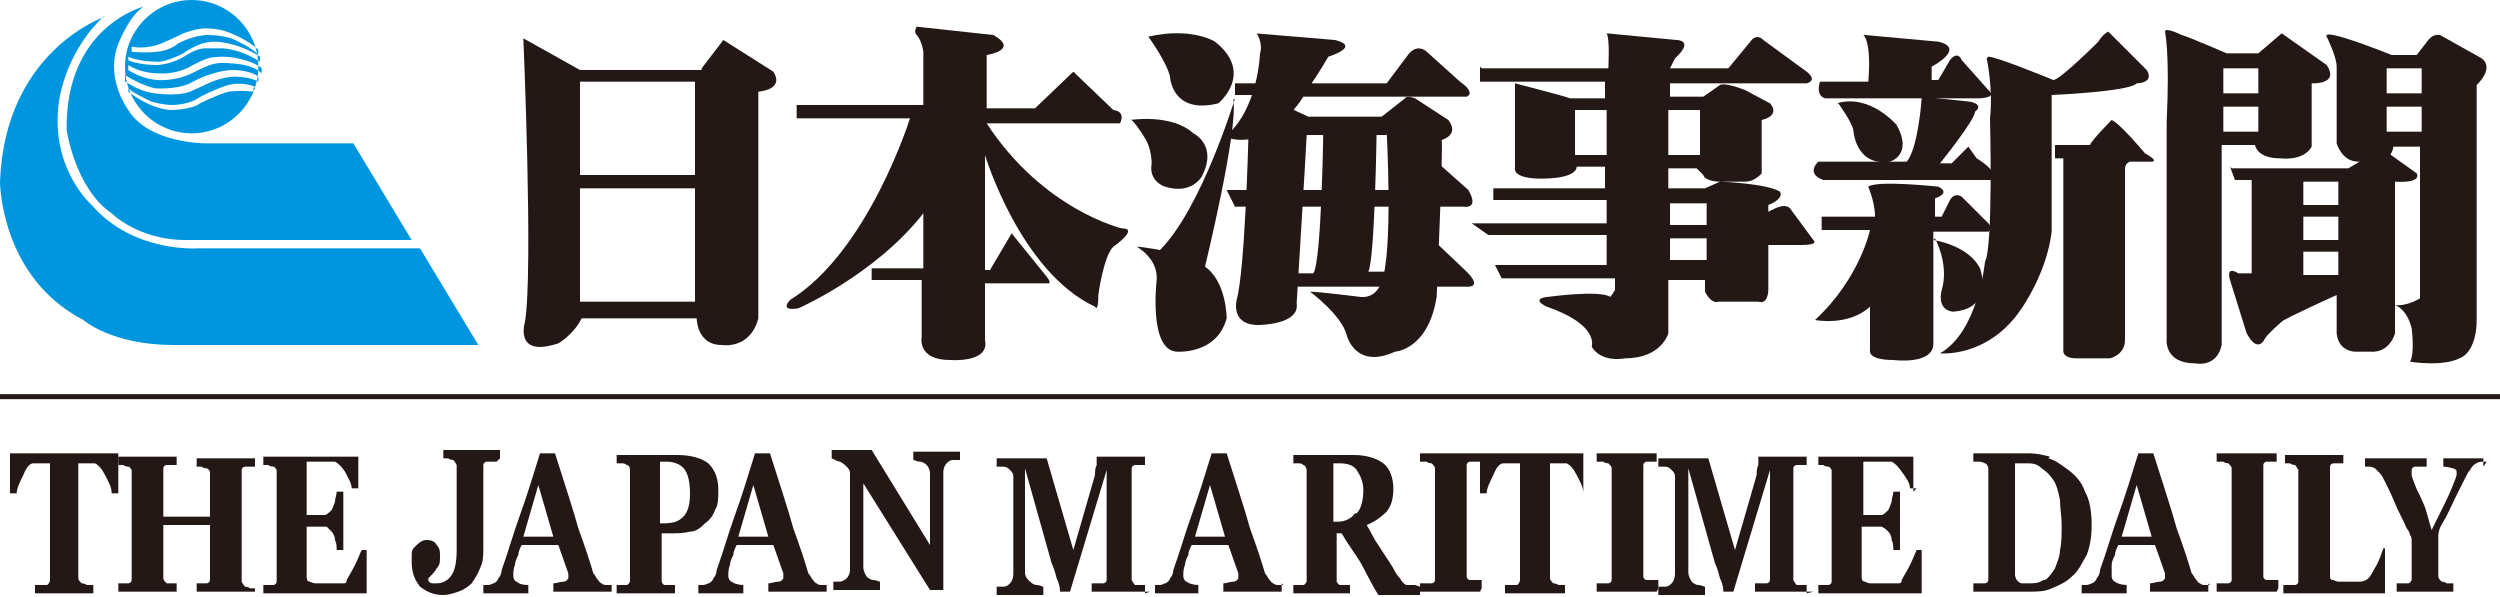<svg viewBox="0 0 150 35.8" xmlns="http://www.w3.org/2000/svg"><g fill="#231815"><path d="m42.1 4.1 1.3-1.7 3 1.9c.7 1.1-.9 1.2-.9 1.2v13.6c-.5 1.9-2.2 1.6-2.2 1.6-1.5 0-1.5-1.6-1.5-1.6h-6.9c-.5 1-1.4 1.5-1.4 1.5-2.7.9-2-1.3-2-1.3.5-3-.1-17-.1-17l3.4 1.9h7.3zm-.4.8h-6.9v5.6h6.9zm0 6.4h-6.9v6.8h6.9z"/><path d="m55 2.1s.3.3.4 1v3.2h-7.6v.8h6.8s-2.5 8-7.2 10.9c0 0-.7.7.5.5 0 0 4.6-2 7.5-5.7v3.3h-3.1v.7h3v3.4s-.3 1.4 1.7 1.4c0 0 2.4.2 2.1-1.2v-3.4h3.7s.4.1 0-.4l-2.1-2.6-1.3 2.2h-.3v-6.9s2.1 7 6.6 9.1c0 0 .2.4.2-.7 0 0 .3-2.3.9-2.9 0 0 1.6-1.1.5-1.1 0 0-4.7-1.1-8.1-6.3h8s.4-.7-.4-.8l-2.4-2.3-2.3 2.2h-2.9v-3.2s2-.3.4-1.2l-4.6-.5s-.2.3 0 .5"/><path d="m68.9 2.2s1.1 1.5 1.3 2.4c0 0 .1 2.3 2.9 1.6 0 0 2.2-1.8-.2-3.7 0 0-1.4-.9-4-.3"/><path d="m67.8 7.2s2.5-.4 3.8.8c0 0 1.5.7.5 2.6 0 0-.6 1.1-2.2.6 0 0-1-.3-.8-1.4 0 0 0-.9-.4-1.5 0 0-.4-.7-.8-1.1"/><path d="m74.1 5.9s-2 6.6-4.5 9.1c0 0-1.1-.2-1.4-.2 0 0 1.3.7 1.2 2 0 0-.5 4.2 1.2 4.3 0 0 2.4.2 3-2 0 0 0-2.2-1.3-3.1 0 0 2-8.2 1.7-10"/><path d="m75.4 2s.4.6.2 1.2c0 0-.1 3.4-2.1 5 0 0 1.8.9 3.7-1.2 0 0 .5-.4 1-1.2h9.8s.6-.2-.4-.9l-2-1.8s-.6-.6-1.2.3l-1.2 1.6h-4.5s.6-.9 1-1.6c0 0 2-.6.4-1l-4.8-.4z"/><path d="m75.4 5h-1.3v.7h1.3z"/><path d="m74.9 8.4s-.2 7.8-.7 9.6c0 0-.4 1.5 1.3 1.5 0 0 2.5 0 2.3-1.3 0 0 .6-9.8.6-10.1h4.8v-.2s.4 7.2-.3 9c0 0-.3 1.1-1.4.9 0 0-2.4-.3-2.9-.3 0 0 1.9 1.4 2.2 2.6 0 0 .5 2.1 2.9 1 0 0 2-.1 2.5-3.3 0 0 .4-9 .3-9.4 0 0 1.1-.3.4-1.2l-2-1.3s-.5-.2-.6 0l-1.4 1.1h-4.4l-1.3-.6-2.3 1.9z"/><path d="m86.3 11.4h-12.7l.5 1h13.7s1 .2.3-1l-1.8-1.6-.2 1.6z"/><path d="m86.1 14.5 1.9 1.8c1 1 0 .9 0 .9h-10.3v-.8h1.1c.5-.7.6-8.7.6-8.7h3.2s-.1 7.8-.5 8.6h3l1.1-1.8z"/><path d="m88.9 4.1h7.6s.1-1.8-.1-2.1l4.2.4s1.1 0-.1 1.1l-.3.6h3.5l1.4-1.7s.3-.4.7 0l2.6 1.9s.7.5 0 .7h-8.2v.8h2l1-.7s.2-.2 1.5.3l1.5.8s.7.7-.5 1v3.2s-.4.5-1 .5h-1.5s-.9 0-1-.4l-.4-.4h-1.7v1.2h2.2l.9-.4s2.8.1 3.6.6c0 0 .3.4-.7.8v.4c.1 0 .9-.6 1.3-.2l1.4 1.9s.4.3-.7.3h-2v2.7s0 .9-.6.7h-2.4s-.4.2-.8-.6v-.7h-2.2v3.2s-.4 1.5-2.6 1.5c0 0-1.4.3-2-.7 0 0 .5-1.3-2.7-2.4 0 0-1.1-.5.2-.6 0 0 2.9-.4 3.6 0 0 0 0 .1.3-.4v-.7h-6.8l-.4-.8h6.7v-1.8h-7.1l-1-.7h8.1v-1.4h-6.8v-.7h6.7v-1.3h-1.7s.1.6-1.6.7c0 0-2.3.2-2.1-.7v-5s3.1.8 3.3.9h2.1v-1h-7.5v-.9zm7.5 2.5h-1.9v2.7h1.9zm5.6 0h-1.9v2.7h1.9zm.4 5.6h-2.2v1.3h2.2zm0 2.1h-2.2v1.3h2.2z"/><path d="m111.8 2.1s.5.3.3 2.8h-2.9s-.3.8.3 1h9.2s1.2 0 .6-.5l-1.6-1.8s-.2-.6-.7 0l-.7 1.2h-.4v-.8s2.1-1.1.4-1.5l-4.4-.4z"/><path d="m110.3 6.2s.8 1.1.9 1.6c0 0 .1 2.2 2.2 1.9 0 0 1.4-.4.4-2.2 0 0-1.6-1.9-3.6-1.3"/><path d="m115.3 5.9s-.2 3-.9 3.8h-5.3s-.8.7.3 1.1h10.3s.2-.5-1.1-1.3l-.5-.7-1 1h-.7s2.1-2.6 2.1-3.1c0 0 .6-.4-.3-.6l-2.9-.3z"/><path d="m112 11s.5 1 .5 2h-3.2v.8h2.9s-.6 2.9-3.3 5.4c0 0 2 .4 3.3-.8v2.6s-.2.6 1.4.6c0 0 2.3.3 2.4-.9v-6.8h3.3s.4-.2-.2-.7l-1.4-1.4s-.4-.3-.7.2l-.5 1h-.4v-1.1s1-.3.2-.7c0 0-3.7-.4-4.2 0"/><path d="m116 14.4s2.1.3 2.8 1.7c0 0 .9 2.4-1.6 2.6 0 0-1 0-.7-1.3 0 0 .5-1.3-.4-3.1"/><path d="m119.2 3.5s.4 1.8.2 3.6c0 0 .2 7.7-.3 8.6 0 0-.4 4.2-2.7 5.5 0 0 2.9.3 4.9-2.7 0 0 1.5-2.1 1.8-4.6v-8.2s4.7-.2 5.1-.7c0 0 1.1 0 .6-.8l-2.3-2.3s-.3.1-.6.6c0 0-2.3 2.3-2.7 2.3 0 0-3.4-1.4-3.9-1.4"/><path d="m126.7 7.2s-1.2 1.2-1.3 1.5h-2.1v.8h.5v11.6s0 .4.8.4h2s.9-.2.9-1.1v-10.3s0-.3.3-.4h1.3s.5 0-.4-.5c0 0-1.5-1.8-2-2"/><path d="m130.9 2.1c.4.1 2.7 1.1 2.7 1.1h1.9l1.4-1.2 2.7 1.9c.8 1.2-.9 1.1-.9 1.1v3.8c-.5.9-1.9.7-1.9.7-1.4 0-1.5-.8-1.5-.8h-2v12c-.3 1.4-1.6 1.1-1.6 1.1-1.9 0-1.7-1.5-1.7-1.5v-13c.2-4.1-.1-5.4-.1-5.4 0-.3 1 .2 1 .2m4.6 2h-2.1v1.5h2.1zm0 2.3h-2.1v1.5h2.1z"/><path d="m143.5 3.3h1.5l.7-.9c.3-.4.7-.3.7-.3l2.5 1.4c.8.6-.3 1.6-.3 1.6v14.1c0 1.6-.7 2.1-.7 2.1-1 .8-3.3.4-3.3.4.3-.5.1-2 .1-2-.3-1.2-1-1.4-1-1.4.7.1 1.5-.4 1.5-.4v-9.1h-1.6c-.1.9-1.1.9-1.1.9h-1c-1 0-1.3-1.1-1.3-1.1v-4.6c0-.6-.6-1.8-.6-1.8-.3-.6 3.9 1.1 3.9 1.1m1.8.8h-2.1v1.5h2.1zm0 2.3h-2.1v1.5h2.1z"/><path d="m133.9 10.1h7l2-1.2 2.1 1.5s.4.6-1.3.5v9.1s-.3 1.2-1.5 1.1h-.9s-1 0-1.1-1.1v-2.3s-3.1 1.4-3.3 1.6c0 0-.8.7-1 1 0 0-.4 1-1.1-.3l-1-3.2s-.3-.9.5-.4h.8v-5.6h-1l-.3-.8zm6.4.8h-2.1v1.4h2.1zm0 2.1h-2.1v1.4h2.1zm0 2.1h-2.1v1.4h2.1z"/><path d="m7.1 29.6h-.4c0-.4-.2-.7-.4-1.1s-.4-.6-.6-.7c0 0-.2 0-.4 0-.1 0-.3 0-.4 0h-.2v6.5.4c0 .1.1.2.2.3 0 0 .2 0 .3.1h.4v.5h-3.5v-.5h.4.3c.1 0 .2-.2.2-.3s0-.2 0-.4v-6.6h-.2c-.1 0-.2 0-.4 0-.1 0-.3 0-.4 0-.2 0-.4.2-.6.7-.2.4-.4.8-.4 1.1h-.4v-2.4h6.5z"/><path d="m15.3 35.5h-3.5v-.5h.3.3c.1 0 .2-.1.2-.2 0 0 0-.2 0-.4v-2.9h-2.8v2.8.4c0 .1.1.2.2.3h.3.3v.5h-3.5v-.5h.3.3c.1 0 .2-.1.2-.2s0-.2 0-.4v-5.9c0-.1 0-.3 0-.3s-.1-.2-.2-.2c0 0-.2 0-.3-.1-.1 0-.2 0-.3 0v-.5h3.5v.5s-.2 0-.3 0-.2 0-.3 0-.2.1-.2.2v.4 2.5h2.8v-2.4c0-.1 0-.3 0-.3s-.1-.2-.2-.2c0 0-.2 0-.3-.1-.1 0-.2 0-.3 0v-.5h3.5v.5s-.2 0-.3 0-.2 0-.3 0-.2.1-.2.2v.4 5.9.4s.1.2.2.3c0 0 .2 0 .3.1h.3v.5z"/><path d="m21.5 29.3h-.4c0-.3-.2-.6-.4-1-.2-.3-.4-.5-.6-.6 0 0-.2 0-.4 0s-.3 0-.4 0h-.9v3.2h.7.4c.1 0 .3-.2.4-.3 0 0 .1-.2.2-.5 0-.2.1-.4.1-.6h.4v3.5h-.4c0-.2 0-.4-.1-.6 0-.2-.1-.4-.2-.5s-.2-.2-.3-.3c-.1 0-.3 0-.5 0h-.7v2.4.6c0 .1 0 .3.2.3 0 0 .2.1.3.1h.5s.2 0 .4 0h.4.4c.1 0 .2 0 .2-.2.1-.2.3-.5.5-.9s.3-.7.4-.9h.3v2.6h-6.2v-.5h.3.3c.1 0 .2-.1.2-.2 0 0 0-.2 0-.4v-5.9c0-.1 0-.3 0-.4 0 0-.1-.2-.2-.2 0 0-.2 0-.3-.1-.1 0-.2 0-.3 0v-.5h5.7v2.1z"/><path d="m29.8 27.7c-.1 0-.2 0-.3 0 0 0-.2 0-.3 0s-.2.1-.2.2v.4 4.6c0 .4 0 .8-.2 1.2-.1.3-.3.6-.5.9-.2.2-.5.4-.8.5s-.6.2-.9.2c-.6 0-1-.2-1.4-.5-.3-.4-.5-.8-.5-1.5s0-.7.2-.9.4-.4.7-.4.5.1.6.3c.2.2.2.4.2.7s0 .5-.2.7c-.1.2-.3.4-.5.6 0 .2 0 .2.2.3h.3c.4 0 .7-.2.9-.5s.3-.8.3-1.5v-4.7c0-.1 0-.3 0-.4 0 0-.1-.2-.2-.3 0 0-.2 0-.3-.1-.1 0-.2 0-.3 0v-.5h3.4v.5z"/><path d="m31.4 32.2.9-3.1.9 3.1h-1.9zm5.3 2.9s-.2 0-.3 0-.2 0-.3-.1c-.1 0-.2-.2-.3-.3 0 0-.1-.2-.2-.3-.2-.7-.5-1.6-.9-2.7-.3-1.1-.8-2.6-1.4-4.5h-.9c-.4 1.3-.8 2.6-1.2 3.7s-.7 2.2-1.1 3.3c0 .2-.1.4-.2.5 0 .1-.2.3-.3.3 0 0-.2.1-.3.1s-.2 0-.3 0v.5h2.7v-.5c-.4 0-.6-.1-.7-.2-.1 0-.2-.2-.2-.3s0-.1 0-.2c0 0 0-.3.1-.5 0-.2.1-.4.2-.6 0-.2.1-.4.2-.6h2.2l.6 1.7v.2.1s-.1.2-.3.2-.4.1-.6.1v.5h3.5v-.5z"/><path d="m41 31c-.3.3-.6.4-1.2.4h-.2v-3.7h.4c.5 0 .9.2 1.1.5s.3.8.3 1.4-.1 1.1-.4 1.4m1.5-3.2c-.4-.3-1-.5-1.9-.5h-3.6v.5h.3c.1 0 .2 0 .3.1.1 0 .2.1.2.3v.4 5.9.4s-.1.2-.2.2c0 0-.2 0-.3 0s-.3 0-.3 0v.5h3.5v-.5s-.2 0-.3 0-.2 0-.3 0-.2-.1-.2-.3c0-.1 0-.2 0-.4v-2.4h.5c.4 0 .8 0 1.2-.1.4 0 .7-.3.9-.5.3-.2.5-.5.6-.8.2-.3.2-.7.2-1.2 0-.7-.2-1.2-.6-1.6"/><path d="m44.3 32.2.9-3.1.9 3.1h-1.9zm5.3 2.9s-.2 0-.3 0-.2 0-.3-.1c-.1 0-.2-.2-.3-.3 0 0-.1-.2-.2-.3-.2-.7-.5-1.6-.9-2.7-.3-1.1-.8-2.6-1.4-4.5h-.9c-.4 1.3-.8 2.6-1.2 3.7s-.7 2.2-1.1 3.3c0 .2-.1.4-.2.5 0 .1-.2.3-.3.3 0 0-.2.1-.3.1s-.2 0-.3 0v.5h2.7v-.5c-.3 0-.6-.1-.7-.2-.1 0-.2-.2-.2-.3s0-.1 0-.2c0 0 0-.3.1-.5 0-.2.1-.4.2-.6 0-.2.1-.4.2-.6h2.2l.6 1.7v.2.1s-.1.2-.3.2-.4.1-.6.1v.5h3.5v-.5z"/><path d="m57.6 27.6s-.2 0-.4 0-.3.1-.4.2-.2.3-.2.5v1.1 6h-.8l-4-6.4v3.9 1.1c0 .3.1.4.2.6 0 0 .2.2.4.2s.3.1.4.1v.5h-2.8v-.5h.4c.1 0 .3-.1.4-.2s.2-.3.2-.5 0-.6 0-1.2v-4c0-.2 0-.4 0-.6s-.1-.3-.2-.4-.2-.2-.4-.3c-.1 0-.3-.1-.5-.2v-.5h2.4l3.5 5.7v-3.2c0-.5 0-.9 0-1.1s-.1-.4-.2-.5c0 0-.2-.2-.4-.2s-.3-.1-.4-.1v-.5h2.8z"/><path d="m69 35.5h-3.5v-.5h.4.3c.1 0 .2-.1.2-.2 0 0 0-.2 0-.4v-6.2l-2.2 7.3h-.6c0-.1 0-.4-.2-.8-.1-.4-.2-.7-.3-.9l-1.6-5.7v5.1 1.1c0 .3.1.4.3.6 0 0 .2.2.4.2s.3.1.4.1v.5h-2.8v-.5h.4c.2 0 .3-.1.4-.2s.2-.3.2-.6 0-.6 0-1.1v-4.1c0-.2 0-.5 0-.6 0-.2-.1-.3-.2-.4s-.2-.2-.4-.2c-.1 0-.3 0-.4 0v-.5h3l1.6 5.5 1.3-4.5c0-.2 0-.4.1-.6 0-.2 0-.4 0-.5h2.9v.5s-.2 0-.3 0-.2 0-.3 0-.2.1-.2.2v.4 5.9.4s.1.2.2.3h.3.3v.5z"/><path d="m71.7 32.2.9-3.1.9 3.1h-1.9zm5.3 2.9s-.2 0-.3 0-.2 0-.3-.1c-.1 0-.2-.2-.3-.3 0 0-.1-.2-.2-.3-.2-.7-.5-1.6-.9-2.7-.3-1.1-.8-2.6-1.4-4.5h-.9c-.4 1.3-.8 2.6-1.2 3.7s-.7 2.2-1.1 3.3c0 .2-.1.4-.2.5 0 .1-.2.3-.3.3 0 0-.2.1-.3.1s-.2 0-.3 0v.5h2.6v-.5c-.3 0-.6-.1-.7-.2-.1 0-.2-.2-.2-.3s0-.1 0-.2c0 0 0-.3.1-.5 0-.2.1-.4.2-.6 0-.2.1-.4.2-.6h2.2l.6 1.7v.2.1s-.1.2-.3.2-.4.1-.6.1v.5h3.5v-.5z"/><path d="m81.3 30.8c-.2.3-.6.5-1 .5h-.3v-3.5h.4c.4 0 .8.1 1 .4s.4.7.4 1.2-.1 1.1-.4 1.4m3.5 4.3s-.1 0-.2 0-.2 0-.3 0-.3-.2-.4-.4c-.2-.2-.3-.4-.4-.6-.3-.5-.6-.9-.9-1.4-.3-.4-.5-.9-.7-1.2.5-.2.9-.5 1.2-.8.3-.4.4-.8.4-1.4s-.2-1.2-.6-1.5-1-.5-1.8-.5h-3.6v.5h.3c.1 0 .2 0 .3.1.1 0 .2.2.2.3v.4 5.9.4s-.1.2-.2.2c0 0-.2 0-.3 0s-.3 0-.3 0v.5h3.4v-.5s-.2 0-.3 0-.2 0-.3 0-.2-.2-.2-.2 0-.2 0-.4v-2.5h.3c.4.7.8 1.2 1.1 1.7s.6 1.2 1.1 2h2.5v-.5z"/><path d="m88.8 35.5h-3.6v-.5h.4.3c.1 0 .2-.1.2-.2 0 0 0-.2 0-.4v-5.9c0-.1 0-.3 0-.4s-.1-.2-.2-.3c0 0-.2 0-.3-.1-.1 0-.3 0-.4 0v-.5h3.6v.5s-.2 0-.3 0-.2 0-.3 0-.2.1-.2.2v.4 5.9.4c0 .1.1.2.2.2h.3.4v.5z"/><path d="m95.4 29.6h-.4c0-.4-.2-.7-.4-1.1s-.4-.6-.6-.7c-.1 0-.2 0-.4 0-.1 0-.3 0-.4 0h-.2v6.5.4c0 .1.1.2.2.3 0 0 .2 0 .3.1h.4v.5h-3.6v-.5h.4.3c.1 0 .2-.2.2-.3s0-.2 0-.4v-6.6h-.2c-.1 0-.2 0-.4 0-.1 0-.3 0-.4 0-.2 0-.4.2-.6.7-.2.4-.4.8-.4 1.1h-.4v-2.4h6.2v2.4z"/><path d="m99.4 35.5h-3.6v-.5h.4.3c.1 0 .2-.1.2-.2 0 0 0-.2 0-.4v-5.9c0-.1 0-.3 0-.4s-.1-.2-.2-.3c0 0-.2 0-.3-.1-.1 0-.3 0-.4 0v-.5h3.6v.5s-.2 0-.3 0-.2 0-.3 0-.2.1-.2.2v.4 5.9.4c0 .1.1.2.2.2h.3.4v.5z"/><path d="m108.8 35.5h-3.5v-.5h.4.3c.1 0 .2-.1.2-.2 0 0 0-.2 0-.4v-6.2l-2.2 7.3h-.6c0-.1 0-.4-.2-.8-.1-.4-.2-.7-.3-.9l-1.6-5.7v5.1 1.1c0 .3.1.4.2.6 0 0 .2.2.4.2s.3.1.4.1v.5h-2.8v-.5h.4c.2 0 .3-.1.4-.2s.2-.3.2-.6 0-.6 0-1.1v-4.1c0-.2 0-.5 0-.6 0-.2-.1-.3-.2-.4s-.2-.2-.4-.2c-.1 0-.3 0-.4 0v-.5h3l1.6 5.5 1.3-4.5c0-.2 0-.4.1-.6 0-.2 0-.4 0-.5h2.9v.5s-.2 0-.3 0-.2 0-.3 0-.2.1-.2.2v.4 5.9.4s.1.2.2.3h.3.3v.5z"/><path d="m115 29.3h-.4c0-.3-.2-.6-.5-1-.2-.3-.4-.5-.6-.6 0 0-.2 0-.4 0s-.3 0-.4 0h-.9v3.2h.7.4c.1 0 .3-.2.4-.3 0 0 .1-.2.2-.5 0-.2.1-.4.1-.6h.4v3.5h-.4c0-.2 0-.4-.1-.6 0-.2-.1-.4-.2-.5s-.2-.2-.4-.3c-.1 0-.3 0-.5 0h-.7v2.4.6c0 .1 0 .3.2.3 0 0 .2.1.3.1h.5s.2 0 .4 0h.4.4c.1 0 .2 0 .2-.2.1-.2.3-.5.5-.9s.3-.7.4-.9h.3v2.6h-6.2v-.5h.3.3c.1 0 .2-.1.2-.2 0 0 0-.2 0-.4v-5.9c0-.1 0-.3 0-.4 0 0-.1-.2-.2-.2 0 0-.2 0-.3-.1-.1 0-.2 0-.3 0v-.5h5.7v2.1z"/><path d="m122.6 34.8c-.3.2-.5.2-.9.2s-.3 0-.4 0-.2-.1-.3-.2c0 0-.1-.2-.1-.3s0-.2 0-.4v-6.3h.3.4c.3 0 .6 0 .9.3.3.2.5.4.7.7s.3.7.4 1.2c0 .5.1 1 .1 1.5s0 1.1-.1 1.5c0 .4-.2.8-.3 1.1-.2.3-.4.6-.6.7m.3-7.4c-.4-.1-.8-.2-1.2-.2h-3.4v.5h.3c.1 0 .2 0 .4.1.1 0 .2.2.2.3v.4 5.9.4c0 .1-.1.2-.2.2 0 0-.1 0-.3 0-.1 0-.3 0-.4 0v.5h3.3c.5 0 1 0 1.4-.2.5-.2.9-.4 1.2-.7.4-.3.6-.8.9-1.3.2-.5.3-1.1.3-1.8s-.1-1.5-.4-2c-.2-.6-.6-1-1-1.3s-.8-.6-1.2-.7"/><path d="m127.3 32.2.9-3.1.9 3.1h-1.9zm5.3 2.9s-.2 0-.3 0-.2 0-.3-.1c-.1 0-.2-.2-.3-.3 0 0-.1-.2-.2-.3-.2-.7-.5-1.6-.9-2.7-.3-1.1-.8-2.6-1.4-4.5h-.9c-.4 1.3-.8 2.6-1.2 3.7s-.7 2.2-1.1 3.3c0 .2-.1.4-.2.5 0 .1-.2.3-.3.3 0 0-.2.1-.3.1s-.2 0-.3 0v.5h2.7v-.5c-.3 0-.6-.1-.7-.2-.1 0-.2-.2-.2-.3s0-.1 0-.2c0 0 0-.3 0-.5s.1-.4.2-.6c0-.2.1-.4.2-.6h2.2l.6 1.7v.2.1s-.1.2-.3.2-.4.1-.6.1v.5h3.5v-.5z"/><path d="m136.6 35.5h-3.6v-.5h.4.3c.1 0 .2-.1.2-.2 0 0 0-.2 0-.4v-5.9c0-.1 0-.3 0-.4s-.1-.2-.2-.3c0 0-.2 0-.3-.1-.1 0-.3 0-.4 0v-.5h3.6v.5s-.2 0-.3 0-.2 0-.3 0-.2.1-.2.2v.4 5.9.4c0 .1.1.2.2.2h.3.4v.5z"/><path d="m143.1 32.9v2.7h-6.1v-.5h.4.3c.1 0 .2-.1.2-.2 0 0 0-.2 0-.4v-5.9c0-.1 0-.3 0-.4 0 0-.1-.2-.2-.3 0 0-.2 0-.3-.1-.1 0-.2 0-.3 0v-.5h3.5v.5s-.2 0-.3 0-.2 0-.3 0-.2.1-.2.2v.4 5.5.6c0 .2 0 .3.2.3 0 0 .2.1.3.1h.6s.5 0 .7 0 .4-.1.5-.2c.2-.2.3-.5.5-.8.2-.4.3-.7.4-1h.3z"/><path d="m149.2 27.7c-.1 0-.2 0-.3 0 0 0-.2 0-.3.1-.1 0-.3.2-.4.4-.1.1-.2.3-.3.5-.2.4-.4.8-.6 1.2s-.4.9-.7 1.4c-.2.3-.3.6-.3.8v.9 1.2.4c0 .1.1.2.2.3 0 0 .2 0 .3.1h.4v.5h-3.4v-.5h.4.3c.1 0 .2-.2.2-.2 0-.1 0-.2 0-.4v-1.5c0-.1 0-.2 0-.3s0-.2 0-.2 0-.2-.1-.3c0-.1-.1-.3-.2-.4-.2-.5-.5-1-.7-1.5s-.4-.9-.6-1.3c-.1-.2-.2-.4-.3-.5s-.2-.2-.3-.3c0 0-.2-.1-.3-.1s-.2 0-.3 0v-.5h3.7v.5c-.3 0-.6 0-.7 0s-.2.1-.2.2 0 .1 0 .3c0 .1.1.3.2.6s.3.6.5 1.1c.2.4.3 1 .5 1.6.6-1.2 1-2 1.2-2.5s.3-.7.3-.9 0-.2-.2-.3c-.1 0-.3-.1-.6-.1v-.5h2.4v.5z"/></g><path d="m6.3 1s-6 2-6.3 9.9c0 0 0 5.7 5 8.3 0 0 1.7 1.5 5.4 1.5h18.3l-3.5-5.8h-13.3s-3.9.3-6.4-2.6c0 0-2.4-2.1-2-5.9 0 0 .2-3 2.7-5.4" fill="#0096df"/><path d="m8.6.4s-4.7 1.2-4.6 7.4c0 0 .5 3.5 2.7 5 0 0 1.6 1.6 4.4 1.6h13.6l-3.5-5.8h-8.9s-3.4 0-4.6-2c0 0-1.3-1.7-.7-3.7 0 0 .6-1.8 1.6-2.5" fill="#0096df"/><path d="m7.5 4c0-2.2 1.8-4 4-4s4 1.8 4 4-1.8 4-4 4-4-1.8-4-4m7.8 1.2s-.9-.4-1.9 0c0 0-.9.3-1.7.8 0 0-.6.3-1.4.3 0 0-.5 0-1.2-.2 0 0-1.1-.5-1.4-.8v.2s1.2 1 2.5 1.1c0 0 1.3 0 1.8-.4 0 0 1-.5 1.7-.7 0 0 .7-.1 1.5 0v-.2zm.2-.6c-.5-.4-1.5-.4-1.5-.4-.7 0-1.5.3-1.5.3-.4.1-1.1.5-1.1.5-.9.4-2.1.3-2.1.3-.9-.2-1.8-.8-1.8-.8v.4c.1 0 .8.6 1.8.7 0 0 1.3.2 2.1-.1 0 0 .9-.4 1.1-.5 0 0 .8-.4 1.6-.4 0 0 .9 0 1.4.3v-.2zm.1-.6c-1-.6-2.2-.6-2.2-.6-.6 0-.9.1-.9.1-.4.1-1.1.5-1.1.5-.9.5-1.9.4-1.9.4-1.1 0-1.8-.5-1.8-.5v.3s.7.5 1.7.6c0 0 1.1.1 2.1-.4 0 0 .8-.4 1.1-.5 0 0 .5-.2 1.2-.1 0 0 1.3 0 1.9.6v-.3zm0-.6c-1.4-.9-2.7-.9-2.7-.9-.6 0-1 .2-1 .2-.5.2-.9.5-.9.5-1.2.6-1.6.5-1.6.5-1.1 0-1.7-.3-1.7-.3v.2c-.1 0 .6.3 1.7.3 0 0 .9 0 1.8-.6 0 0 .6-.4 1.1-.4h.8s1.1-.1 2.5.8zm-.1-.4c-.7-.7-1.9-1.1-1.9-1.1-.5-.2-1.3-.2-1.3-.2-.5 0-1.3.3-1.3.3-.6.3-1.3.6-1.3.6-1 .4-1.8.2-1.8.2v.3c-.1 0 .9.1 1.5 0 0 0 .7 0 1.3-.5 0 0 .9-.5 1.8-.5 0 0 1 0 1.6.3 0 0 1.1.5 1.4.9v-.2z" fill="#0096df"/><path d="m0 23.8h150" fill="none" stroke="#231815" stroke-width=".3"/></svg>